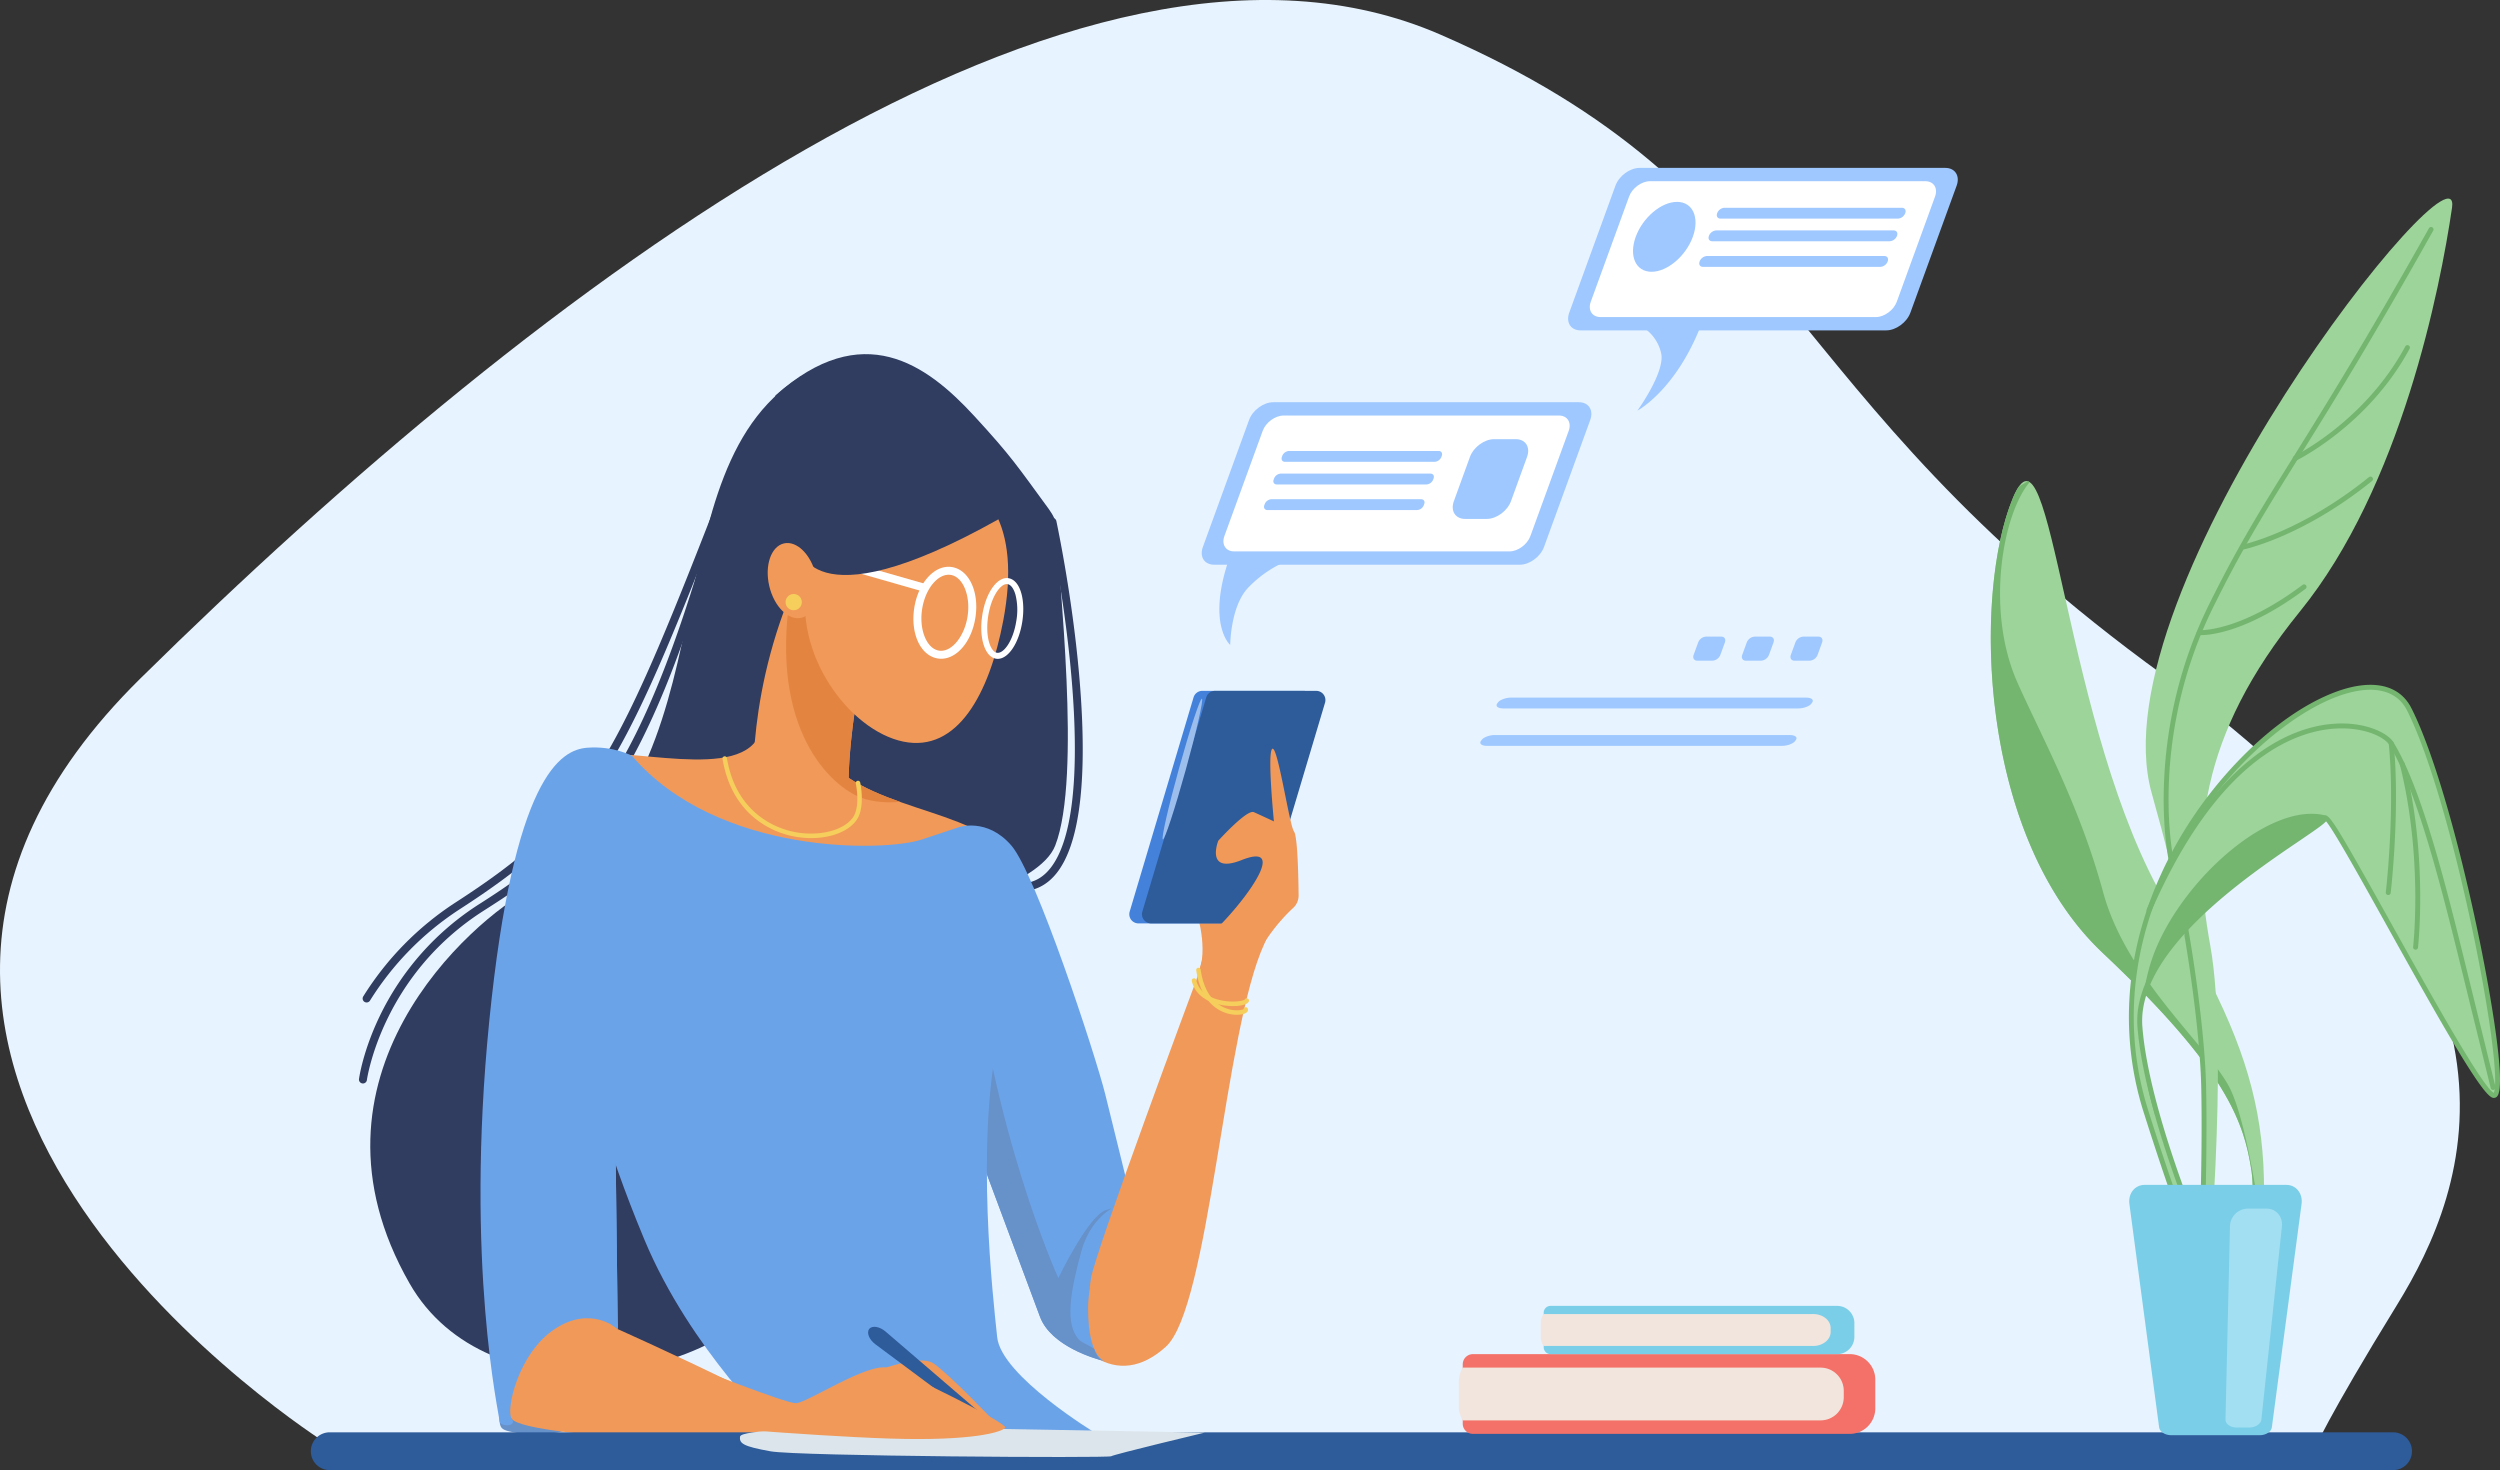 <svg xmlns="http://www.w3.org/2000/svg" width="1634.297" height="961.051" viewBox="0 0 1634.297 961.051">
  <rect x="0" y="0" width="1634.297" height="961.051" fill="#333333" stroke="none"/>
  <g id="Group_1" data-name="Group 1" transform="translate(-143.398 -60.344)">
    <g id="g394" transform="translate(-2098 1284.66)">
      <path id="path396" d="M2454.844-280.719S2070.595-522.08,2333.208-780.826c262.589-258.746,614.046-523.278,849.624-420.944,235.553,102.346,214.371,231.718,473.1,419.011,258.753,187.307,198.9,335.986,152.552,411.294s-54.061,94.613-54.061,94.613l-1299.579-3.867" fill="#e7f3fe"/>
    </g>
    <g id="g398" transform="translate(-2098 1284.66)">
      <path id="path400" d="M2748.361-965.828c56.895-50.68,98.683-20.453,129.8,13.333,24.8,26.935,28.275,32.908,48.754,60.8,3.039,4.146,5.373,8.747,5.481,13.881.579,30.853,16.354,161.266-1.176,206.266-20.46,52.453-272.66,76.467-272.66,76.467l89.8-370.746" fill="#303c60"/>
    </g>
    <g id="g402" transform="translate(-2098 1284.66)">
      <path id="path404" d="M2909.858-641.68a2.582,2.582,0,0,1-2.575-2.467,2.583,2.583,0,0,1,2.467-2.734c7.473-.374,13.568-3.733,18.61-10.279,28.279-36.641,12.389-158.947-1.469-225.454a2.589,2.589,0,0,1,2.013-3.067,2.576,2.576,0,0,1,3.066,2.013c3.029,14.52,13.15,66.067,16.307,119.76,3.247,55.16-2.086,92.133-15.8,109.92-5.949,7.707-13.513,11.854-22.474,12.307h-.145" fill="#303c60"/>
    </g>
    <g id="g406" transform="translate(-2098 1284.66)">
      <path id="path408" d="M2769.67-980.941C2660.333-920.475,2727.011-716,2588.31-643.089c-38.417,20.2-156.478,122.693-79.127,257.826,50.607,88.4,201.809,69.345,251.606-8.894,49.78-78.227,8.88-586.783,8.88-586.783" fill="#303c60"/>
    </g>
    <g id="g410" transform="translate(-2098 1284.66)">
      <path id="path412" d="M2478.674-516.024l-.35-.028a2.579,2.579,0,0,1-2.234-2.919c.1-.72,2.467-17.92,13.387-40.747a178.731,178.731,0,0,1,65.436-73.706c64.168-40.84,106.764-79.333,157.145-269.052a2.574,2.574,0,0,1,3.168-1.841,2.6,2.6,0,0,1,1.85,3.173c-24.34,91.681-48.48,153.654-75.938,195.041-25.524,38.439-51.765,56.906-83.424,77.052-66.669,42.427-76.372,110.093-76.472,110.773a2.6,2.6,0,0,1-2.567,2.254" fill="#303c60"/>
    </g>
    <g id="g414" transform="translate(-2098 1284.66)">
      <path id="path416" d="M2481.062-568.984a2.5,2.5,0,0,1-1.387-.4,2.576,2.576,0,0,1-.8-3.573,198.15,198.15,0,0,1,60.022-61.2c90.117-58.279,105.039-91.786,179.465-283.705a2.6,2.6,0,0,1,3.359-1.48,2.611,2.611,0,0,1,1.5,3.36c-37.229,95.945-59.471,152.173-83.784,192.026-26.135,42.8-55.628,66.933-97.72,94.159a192.877,192.877,0,0,0-58.468,59.613,2.569,2.569,0,0,1-2.189,1.2" fill="#303c60"/>
    </g>
    <g id="g418" transform="translate(-2098 1284.66)">
      <path id="path420" d="M2765.91-853.329c-37.656,78.2-31.862,149.159-31.862,149.159s4.342,27.506,21.726,33.306c17.367,5.786,41.981-11.586,40.545-34.759-1.453-23.173,5.795-79.641,14.478-99.92s-44.887-47.786-44.887-47.786" fill="#f09959"/>
    </g>
    <g id="g422" transform="translate(-2098 1284.66)">
      <path id="path424" d="M2566.991-309.986c2.361,21.333-2.959,19.559,15.992,23.106,18.984,3.561,52.763-9.479,52.763-9.479l-37.935-70.535-30.82,56.908" fill="#6791c9"/>
    </g>
    <g id="g426" transform="translate(-2098 1284.66)">
      <path id="path428" d="M2738.6-746.175c-10.664,34.681-90.68,8-118.677,16s-52.018,125.36-56.013,230.708c-4.012,105.345,1.32,189.36,12,202.692,10.664,13.334,186.708,18.667,202.7,13.334s-133.37-72-133.37-72-9.327-122.692,2.675-185.374c12-62.666,120.031-145.346,120.031-145.346L2738.6-746.175" fill="#f09959"/>
    </g>
    <g id="g430" transform="translate(-2098 1284.66)">
      <path id="path432" d="M2775.956-735.507c27.99,42.68,101.333,37.346,126.676,72.013,25.324,34.667,78.676,225.373,78.676,225.373l56.019-193.373s45.409-7.627,30.657,24.013c-26.232,56.253-36.01,237.773-64.454,263.561-31.641,28.666-63.13,5.333-80.908-44.868-17.172-48.56-59.99-153.359-90.667-193.359s-64-104.013-64-104.013l8-49.346" fill="#f09959"/>
    </g>
    <g id="g434" transform="translate(-2098 1284.66)">
      <path id="path436" d="M2654.588-730.173c56,65.347,165.362,62.681,189.359,54.68l24.015-8s18.656-6.667,34.66,12,54.688,136.026,61.346,162.693c6.676,26.665,17.339,70.679,17.339,70.679s-28.606,34.333-28.606,69.014c0,34.665,12.145,34.96,12.145,34.96s-35.557-7.96-43.549-29.294c-8.011-21.347-80.019-214.707-80.019-214.707l-198.687,4,2.67,218.707s-17.339-16.015-41.336,0c-24.015,16-32.026,53.332-28.021,58.666s-7.993,5.333-7.993,1.333-22.68-101.346-6.676-261.373,46.677-177.36,64.016-178.694,29.338,5.333,29.338,5.333" fill="#6ba3e9"/>
    </g>
    <g id="g438" transform="translate(-2098 1284.66)">
      <path id="path440" d="M2956.692-336.9a2.039,2.039,0,0,0,.6.132s-.218-.04-.6-.132" fill="#6791c9"/>
    </g>
    <g id="g442" transform="translate(-2098 1284.66)">
      <path id="path444" d="M2964.4-433.28c-11.557,3.56-31.129,44.453-31.129,44.453s-44.439-96.907-57.785-231.146l-15.866,91.066c21.909,58.813,56.288,151.093,61.674,165.467,7.321,19.506,36.843,27.653,40.878,28.56-1.114-.374-3.542-1.853-5.569-7.721-1.169-1.053-7.851-4.174-9.092-5.318-10.681-9.788-6.226-32.894.876-58.681,7.12-25.787,27.569-30.227,16.012-26.68" fill="#6791c9"/>
    </g>
    <g id="g446" transform="translate(-2098 1284.66)">
      <path id="path448" d="M2652.134-574.33,2630.087-675.1c-24,33.786-26.652,149.372-16.873,228.492,8.005,64.893,20.013,81.733,28.246,88.506a23.261,23.261,0,0,1,3.775,2.667l-2.668-218.707,9.567-.186" fill="#6ba3e9"/>
    </g>
    <g id="g450" transform="translate(-2098 1284.66)">
      <path id="path452" d="M2588.312-675.983c40.9,110.24,20.449,132.465,74.266,261.865,30.066,72.266,88,126.68,88,126.68s46.686,12,105.348,8c58.68-4,101.646-8.027,101.646-8.027s-61.619-37.307-64.287-62.641-14.244-125.838.853-196.973c11.813-55.532-36.852-111.078-36.852-111.078l-81.36-4-187.616-13.826" fill="#6ba3e9"/>
    </g>
    <g id="g454" transform="translate(-2098 1284.66)">
      <path id="path456" d="M2859.315-332.279c-3.012,0-9.125-.721-19.4-2.308-51.563-8-106.685-68.452-130.679-107.573-24.011-39.119-47.318-59.16-48.9-64.906-1.92-6.946-.616-9.573,3.541-9.573,11.222,0,43.231,19.253,88.03,23.8,17.828,1.813,36.255,2.267,52.6,2.267,8.35,0,16.155-.12,23.06-.241s12.913-.24,17.634-.24c13.212,0,16.665.92,2.73,5.32-33.788,10.667-126.257-5.333-109.363,28.452,19.872,39.76,43.354,78.24,77.354,101.362,17.811,12.106,55.563,23.64,43.39,23.64" fill="#6ba3e9"/>
    </g>
    <g id="g458" transform="translate(-2098 1284.66)">
      <path id="path460" d="M2796.164-715.773c.555-26.613,7.048-72.04,14.652-89.773,6.215-14.52-19.53-32.76-34.615-41.946l-12.76-.547c-1.944,4.241-3.784,8.466-5.486,12.64-13.471,88.507,26.873,125.081,46.108,132.44,8.315,3.173,17.62,3.534,25.589,2.814-11.892-4.227-23.471-9.027-33.487-15.627" fill="#e38540"/>
    </g>
    <g id="g462" transform="translate(-2098 1284.66)">
      <path id="path464" d="M2771.753-676.427a60.266,60.266,0,0,1-14.191-1.719c-11.143-2.707-37.666-13.013-43.848-50.054a1.472,1.472,0,0,1,1.206-1.693,1.458,1.458,0,0,1,1.688,1.2c5.907,35.306,31.086,45.106,41.644,47.693,16.413,4,33.808.293,40.49-8.613,5.374-7.147,2.153-22.36,2.118-22.52a1.471,1.471,0,0,1,1.12-1.748,1.482,1.482,0,0,1,1.757,1.121c.138.68,3.531,16.694-2.635,24.905-5.459,7.294-16.723,11.427-29.347,11.427" fill="#f5ce5c"/>
    </g>
    <g id="g466" transform="translate(-2098 1284.66)">
      <path id="path468" d="M2897.234-818.543c-9.049,47.773-29.932,86.306-65.307,79.04-35.34-7.266-72.518-57.72-62.719-105.334,9.763-47.625,46.37-80.346,81.728-73.078,35.34,7.266,58.346,35.732,46.3,99.372" fill="#f09959"/>
    </g>
    <g id="g470" transform="translate(-2098 1284.66)">
      <path id="path472" d="M3023.077-582.64s-65.339,175.587-68.455,193.813,3.116,29.788,4.878,29.788c1.8,0,57.346-95.119,57.346-95.119l6.231-128.481" fill="#f09959"/>
    </g>
    <g id="g474" transform="translate(-2098 1284.66)">
      <path id="path476" d="M3025.738-590.345c5.327-17.772-2.953-40.307-2.953-40.307l23.7,2.974-20.746,37.333" fill="#f09959"/>
    </g>
    <g id="g478" transform="translate(-2098 1284.66)">
      <path id="path480" d="M3051.792-620.666h-66.155a6.007,6.007,0,0,1-5.744-7.721l41.751-140.026a6.01,6.01,0,0,1,5.744-4.28h66.175a6,6,0,0,1,5.745,7.721l-41.771,140.013a5.989,5.989,0,0,1-5.744,4.293" fill="#4381db"/>
    </g>
    <g id="g482" transform="translate(-2098 1284.66)">
      <path id="path484" d="M3060.078-620.665h-66.142a6.019,6.019,0,0,1-5.76-7.72l41.768-140.025a6.006,6.006,0,0,1,5.76-4.28h66.142a6.013,6.013,0,0,1,5.76,7.718l-41.768,140.014a6.022,6.022,0,0,1-5.76,4.293" fill="#2e5b9a"/>
    </g>
    <g id="g486" transform="translate(-2098 1284.66)">
      <path id="path488" d="M3012.189-722.155c-7.06,25.412-11.816,46.279-10.608,46.612s7.877-20,14.937-45.414c7.042-25.412,11.8-46.279,10.59-46.612-1.17-.334-7.877,20-14.918,45.414" fill="#9cbeed"/>
    </g>
    <g id="g490" transform="translate(-2098 1284.66)">
      <path id="path492" d="M3057.163-579.079c1.953-23.094,21.955-44.734,29.558-51.641a10.992,10.992,0,0,0,3.6-8.2c-.114-11.506-.625-38.679-3.015-41.852-3.014-4.04-10.6-56.066-14.143-54.053-3.526,2.025,1.023,47.479,1.023,47.479s-8.588-4.04-13.138-6.054-23.244,18.681-23.244,18.681-8.759,22.146,15.205,12.667c28.458-11.267,7.11,20.146-11.849,40.292-15.642,16.614-2.332,20.281-2.332,20.281l12.627-.506,5.707,22.906" fill="#f09959"/>
    </g>
    <g id="g494" transform="translate(-2098 1284.66)">
      <path id="path496" d="M3050.007-560.919a23.35,23.35,0,0,1-6.865-1.067c-6.152-1.908-16.9-8.107-19.732-28a1.46,1.46,0,0,1,1.238-1.667,1.478,1.478,0,0,1,1.669,1.255c2.438,17.013,10.692,23.212,17.182,25.427,5.308,1.812,9.7.972,10.8.358a1.413,1.413,0,0,1,.919-1.159,1.433,1.433,0,0,1,1.895.814,2.058,2.058,0,0,1-.469,2.213c-1.013,1.12-3.526,1.827-6.64,1.827" fill="#f5ce5c"/>
    </g>
    <g id="g498" transform="translate(-2098 1284.66)">
      <path id="path500" d="M3047.508-566.623a41.175,41.175,0,0,1-5.985-.441c-11.426-1.653-19.08-7.454-21.013-15.906a1.482,1.482,0,0,1,1.107-1.775,1.47,1.47,0,0,1,1.764,1.12c1.838,8.067,9.174,11.493,15.009,12.947,8.161,2.039,15.853.786,16.753-.28a1.459,1.459,0,0,1,2.008-.533,1.509,1.509,0,0,1,.544,2.026c-1.107,1.946-5.385,2.841-10.187,2.841" fill="#f5ce5c"/>
    </g>
    <g id="g502" transform="translate(-2098 1284.66)">
      <path id="path504" d="M2861.5-848.586c-3.323,0-6.789,1.867-9.847,5.36-3.766,4.28-6.417,10.4-7.46,17.212-2.051,13.415,3.023,25.788,11.084,27.027,8.044,1.239,16.6-9.067,18.651-22.48s-3.005-25.786-11.085-27.025a8.857,8.857,0,0,0-1.344-.094Zm-4.844,54.907a15.216,15.216,0,0,1-2.175-.173c-11.226-1.72-18-16.187-15.433-32.946,1.2-7.788,4.278-14.841,8.68-19.855,4.7-5.346,10.342-7.826,15.911-6.972,11.226,1.72,18,16.187,15.416,32.946-2.386,15.681-11.986,27-22.4,27" fill="#fff"/>
    </g>
    <g id="g506" transform="translate(-2098 1284.66)">
      <path id="path508" d="M2899.56-842.491c-4.339,0-10.214,8.334-12.179,21.066-2.018,13.227,1.429,23.173,5.786,23.841,4.393.652,10.625-7.8,12.643-21.027a41.008,41.008,0,0,0-.572-16.895c-1.161-4.093-3.053-6.625-5.2-6.945A2.751,2.751,0,0,0,2899.56-842.491Zm-5.911,48.879a7.057,7.057,0,0,1-1.071-.079c-7.339-1.134-11.339-13.573-9.071-28.334,2.25-14.759,9.8-25.466,17.125-24.32,3.786.587,6.768,4.054,8.393,9.761,1.482,5.186,1.714,11.786.679,18.573-2.143,14.039-9.072,24.4-16.054,24.4" fill="#fff"/>
    </g>
    <g id="g510" transform="translate(-2098 1284.66)">
      <path id="path512" d="M2844.356-837.863a2.655,2.655,0,0,1-.7-.107l-87.129-24.893a2.61,2.61,0,0,1-1.8-3.214,2.622,2.622,0,0,1,3.214-1.785l87.147,24.906a2.6,2.6,0,0,1,1.782,3.2,2.624,2.624,0,0,1-2.515,1.893" fill="#fff"/>
    </g>
    <g id="g514" transform="translate(-2098 1284.66)">
      <path id="path516" d="M2906.609-892.038c-134.845,79.425-142.245,26.079-142.245,26.079l7.989-75.866,80.012,4.453,54.245,45.334" fill="#303c60"/>
    </g>
    <g id="g518" transform="translate(-2098 1284.66)">
      <path id="path520" d="M2774.79-848.331c3.136,13.426-1.142,25.906-9.578,27.88-8.419,1.96-17.775-7.32-20.928-20.748-3.136-13.426,1.142-25.906,9.578-27.88,8.419-1.96,17.792,7.333,20.928,20.747" fill="#f09959"/>
    </g>
    <g id="g522" transform="translate(-2098 1284.66)">
      <path id="path524" d="M2765.56-830.693a5.319,5.319,0,0,1-5.327,5.305,5.3,5.3,0,0,1-5.294-5.305,5.3,5.3,0,0,1,5.294-5.307,5.32,5.32,0,0,1,5.327,5.307" fill="#f5ce5c"/>
    </g>
    <g id="g526" transform="translate(-2098 1284.66)">
      <path id="path528" d="M3805.778-263.265H2456.942a12.354,12.354,0,0,1-12.344-12.361,12.354,12.354,0,0,1,12.344-12.361H3805.778a12.359,12.359,0,0,1,12.368,12.361,12.359,12.359,0,0,1-12.368,12.361" fill="#2e5b9a"/>
    </g>
    <g id="g530" transform="translate(-2098 1284.66)">
      <path id="path532" d="M2776.691-290.374s-50.842.654-51.492,5.147,1.933,6.439,19.958,9.667c18.007,3.213,220.745,4.506,222.677,3.213,1.951-1.28,61.156-15.453,61.156-15.453l-142.232-2.574H2776.691" fill="#dbe5eb"/>
    </g>
    <g id="g534" transform="translate(-2098 1284.66)">
      <path id="path536" d="M2804.365-324.213s36.455-16,47.122-8.894,41.5,39.721,41.5,39.721l-88.617-30.827" fill="#f09959"/>
    </g>
    <g id="g538" transform="translate(-2098 1284.66)">
      <path id="path540" d="M2890.971-290.493c-.692.868-1.739,1.226-2.306.8l-75.009-55.84c-4.045-3.014-5.961-7.614-4.01-10.04,1.934-2.427,6.848-1.561,10.662,1.719l70.929,60.933c.55.481.426,1.561-.266,2.427" fill="#2e5b9a"/>
    </g>
    <g id="g542" transform="translate(-2098 1284.66)">
      <path id="path544" d="M2694.107-331.025s60.463,24,67.563,24c7.135,0,46.833-26.667,60.16-23.121,13.345,3.561,78.542,36.454,76.762,39.121-1.762,2.665-20.445,8.893-75.57,7.119s-144.912-9.787-144.912-9.787l16-37.333" fill="#f09959"/>
    </g>
    <g id="g546" transform="translate(-2098 1284.66)">
      <path id="path548" d="M3450.671-286.959H3204.258a6.664,6.664,0,0,1-6.637-6.628v-38.878a6.663,6.663,0,0,1,6.637-6.628h246.413a16.681,16.681,0,0,1,16.635,16.628V-303.6a16.692,16.692,0,0,1-16.635,16.641" fill="#f37168"/>
    </g>
    <g id="g550" transform="translate(-2098 1284.66)">
      <path id="path552" d="M3431.6-330.279H3197.631a18.033,18.033,0,0,0-2.6,9.281v15.933a18.031,18.031,0,0,0,2.6,9.279H3431.6a15.156,15.156,0,0,0,15.1-15.106v-4.28a15.158,15.158,0,0,0-15.1-15.106" fill="#f2e5de"/>
    </g>
    <g id="g554" transform="translate(-2098 1284.66)">
      <path id="path556" d="M3442.406-339.092H3255.02a4.489,4.489,0,0,1-4.471-4.481V-366.16a4.487,4.487,0,0,1,4.471-4.479h187.386a11.272,11.272,0,0,1,11.23,11.238v9.069a11.273,11.273,0,0,1-11.23,11.24" fill="#7bcee8"/>
    </g>
    <g id="g558" transform="translate(-2098 1284.66)">
      <path id="path560" d="M3426.749-365.293H3250.582a9.239,9.239,0,0,0-1.961,5.615v9.627a9.239,9.239,0,0,0,1.961,5.613h176.167c6.264,0,11.369-4.107,11.369-9.133v-2.586c0-5.029-5.1-9.135-11.369-9.135" fill="#f2e5de"/>
    </g>
    <g id="g562" transform="translate(-2098 1284.66)">
      <path id="path564" d="M3474.466-1008.346H3274.616c-6.375,0-9.682-5.213-7.37-11.586l30.214-83.041c2.334-6.374,9.423-11.586,15.8-11.586h199.849c6.376,0,9.7,5.213,7.392,11.586l-30.236,83.041c-2.312,6.373-9.423,11.586-15.8,11.586" fill="#9ec8ff"/>
    </g>
    <g id="g566" transform="translate(-2098 1284.66)">
      <path id="path568" d="M3467.68-1017.037H3287.719c-5.532,0-8.416-4.52-6.393-10.041l25.032-68.745c2-5.521,8.158-10.041,13.667-10.041h179.984c5.51,0,8.394,4.52,6.371,10.041l-25.011,68.745c-2,5.521-8.158,10.041-13.689,10.041" fill="#fff"/>
    </g>
    <g id="g570" transform="translate(-2098 1284.66)">
      <path id="path572" d="M3353.923-1013.171c-16.564,43.759-42.1,57.28-42.1,57.28s18.148-25.107,15.535-37.333a26.986,26.986,0,0,0-12.346-17.387l38.91-2.56" fill="#9ec8ff"/>
    </g>
    <g id="g574" transform="translate(-2098 1284.66)">
      <path id="path576" d="M3482.149-1081.4H3366.116c-1.9,0-2.889-1.56-2.183-3.466l.043-.16a5.5,5.5,0,0,1,4.728-3.466h116.011c1.9,0,2.888,1.56,2.2,3.466l-.064.16a5.465,5.465,0,0,1-4.707,3.466" fill="#9ec8ff"/>
    </g>
    <g id="g578" transform="translate(-2098 1284.66)">
      <path id="path580" d="M3476.746-1066.6h-116c-1.923,0-2.906-1.56-2.2-3.467l.043-.16a5.522,5.522,0,0,1,4.721-3.452h116.024c1.9,0,2.884,1.559,2.2,3.452l-.064.16a5.486,5.486,0,0,1-4.721,3.467" fill="#9ec8ff"/>
    </g>
    <g id="g582" transform="translate(-2098 1284.66)">
      <path id="path584" d="M3470.67-1049.866H3354.657c-1.919,0-2.9-1.559-2.2-3.465l.043-.16a5.539,5.539,0,0,1,4.713-3.455H3473.25c1.9,0,2.879,1.561,2.176,3.455l-.043.16a5.5,5.5,0,0,1-4.713,3.465" fill="#9ec8ff"/>
    </g>
    <g id="g586" transform="translate(-2098 1284.66)">
      <path id="path588" d="M3348.032-1069.492c-4.607,12.615-16.66,22.841-26.986,22.841-10.3,0-14.932-10.227-10.346-22.841,4.607-12.625,16.681-22.853,26.986-22.853s14.932,10.229,10.346,22.853" fill="#9ec8ff"/>
    </g>
    <g id="g590" transform="translate(-2098 1284.66)">
      <path id="path592" d="M3360.857-792.412h-9.882c-2.108,0-3.184-1.693-2.419-3.787l2.977-8.16a5.948,5.948,0,0,1,5.148-3.785h9.923c2.088,0,3.163,1.693,2.4,3.785l-2.977,8.16a5.975,5.975,0,0,1-5.168,3.787" fill="#9ec8ff"/>
    </g>
    <g id="g594" transform="translate(-2098 1284.66)">
      <path id="path596" d="M3392.651-792.413h-9.912c-2.087,0-3.172-1.692-2.421-3.786l2.984-8.159a5.992,5.992,0,0,1,5.154-3.788h9.912c2.087,0,3.172,1.695,2.421,3.788l-2.984,8.159a5.965,5.965,0,0,1-5.154,3.786" fill="#9ec8ff"/>
    </g>
    <g id="g598" transform="translate(-2098 1284.66)">
      <path id="path600" d="M3424.405-792.409h-9.9c-2.086,0-3.16-1.693-2.4-3.787l2.97-8.16a5.987,5.987,0,0,1,5.16-3.787h9.9c2.106,0,3.18,1.7,2.4,3.787l-2.949,8.16a5.988,5.988,0,0,1-5.181,3.787" fill="#9ec8ff"/>
    </g>
    <g id="g602" transform="translate(-2098 1284.66)">
      <path id="path604" d="M3234.948-855.158H3035.09c-6.365,0-9.688-5.215-7.352-11.588l30.214-83.039c2.316-6.373,9.427-11.586,15.792-11.586H3273.6c6.365,0,9.689,5.213,7.372,11.586l-30.235,83.039c-2.3,6.373-9.427,11.588-15.792,11.588" fill="#9ec8ff"/>
    </g>
    <g id="g606" transform="translate(-2098 1284.66)">
      <path id="path608" d="M3228.17-863.851H3048.181c-5.515,0-8.383-4.518-6.377-10.039l25.028-68.747c2.005-5.519,8.162-10.039,13.7-10.039H3260.5c5.515,0,8.383,4.52,6.377,10.039l-25.028,68.747c-2.005,5.521-8.162,10.039-13.677,10.039" fill="#fff"/>
    </g>
    <g id="g610" transform="translate(-2098 1284.66)">
      <path id="path612" d="M3045.213-860c-15.3,43.774.4,57.292.4,57.292s.113-25.106,11.648-37.333a75.557,75.557,0,0,1,25-17.372L3045.213-860" fill="#9ec8ff"/>
    </g>
    <g id="g614" transform="translate(-2098 1284.66)">
      <path id="path616" d="M3179.32-922.421h-97.9c-1.758,0-2.657-1.44-2.032-3.187l.254-.707A5.084,5.084,0,0,1,3084-929.5h97.9c1.739,0,2.657,1.44,2.012,3.187l-.254.707a5.058,5.058,0,0,1-4.337,3.187" fill="#9ec8ff"/>
    </g>
    <g id="g618" transform="translate(-2098 1284.66)">
      <path id="path620" d="M3173.941-907.627h-97.892c-1.755,0-2.672-1.428-2.029-3.187l.254-.706a5.052,5.052,0,0,1,4.349-3.187h97.892c1.756,0,2.672,1.439,2.029,3.187l-.254.706a5.055,5.055,0,0,1-4.349,3.187" fill="#9ec8ff"/>
    </g>
    <g id="g622" transform="translate(-2098 1284.66)">
      <path id="path624" d="M3167.844-890.89h-97.918c-1.732,0-2.647-1.427-2.025-3.187l.273-.707a5.068,5.068,0,0,1,4.341-3.187h97.9c1.752,0,2.667,1.441,2.025,3.187l-.253.707a5.046,5.046,0,0,1-4.341,3.187" fill="#9ec8ff"/>
    </g>
    <g id="g626" transform="translate(-2098 1284.66)">
      <path id="path628" d="M3416.992-761.2H3224.1c-3.448,0-5.236-1.428-3.995-3.188l.525-.707c1.24-1.747,5.109-3.187,8.558-3.187h192.9c3.448,0,5.236,1.44,3.974,3.188l-.5.707c-1.241,1.76-5.109,3.188-8.558,3.188" fill="#9ec8ff"/>
    </g>
    <g id="g630" transform="translate(-2098 1284.66)">
      <path id="path632" d="M3406.376-736.73H3213.469c-3.438,0-5.24-1.44-3.983-3.186l.5-.706c1.258-1.761,5.115-3.186,8.573-3.186h192.865c3.459,0,5.261,1.425,4,3.186l-.5.706c-1.258,1.746-5.115,3.186-8.552,3.186" fill="#9ec8ff"/>
    </g>
    <g id="g634" transform="translate(-2098 1284.66)">
      <path id="path636" d="M3213.336-885.093h-14.161c-6.365,0-9.687-5.213-7.359-11.586l10.522-28.961c2.327-6.373,9.448-11.586,15.812-11.586h14.162c6.384,0,9.686,5.213,7.359,11.586l-10.522,28.961c-2.327,6.373-9.447,11.586-15.812,11.586" fill="#9ec8ff"/>
    </g>
    <g id="g638" transform="translate(-2098 1284.66)">
      <path id="path640" d="M3707.342-325.347c25.7-141.04,20.063-191.493-48.781-306.627-68.867-115.133-75.44-329.387-101.365-266.546-25.971,62.839-22.467,220.652,58.858,297.225,81.349,76.587,92.3,110.88,97.128,142.041s-11.634,126.974-11.634,126.974l5.794,6.932" fill="#9cd499"/>
    </g>
    <g id="g642" transform="translate(-2098 1284.66)">
      <path id="path644" d="M3720.21-416.238c.023-.548.068-1.082.114-1.614-1.506-11.574-9.677-71.095-20.975-94.574-12.553-26.067-67.6-71.439-83.034-128.4-15.452-56.974-39.942-101.12-56.01-137.107-21.2-47.506-9.609-110.667,7.92-131.172a3.963,3.963,0,0,0-1.278-.6l-5.82,3.519a41.042,41.042,0,0,0-3.948,7.667c-25.951,62.839-22.459,220.652,58.863,297.227,81.345,76.586,92.3,110.879,97.139,142.039,1.3,8.413,1.05,21.532,0,36.2l7.03,6.815" fill="#74b570"/>
    </g>
    <g id="g646" transform="translate(-2098 1284.66)">
      <path id="path648" d="M3672.194-350.226c19.118-165.761,12.761-223.134-24.223-355.746s204.013-434.787,196.357-382.507-33.156,182.331-99.443,263.932c-66.311,81.6-71.415,147.907-58.654,218.041,12.738,70.118-2.552,233.333-2.552,233.333l-7.657,29.32-3.828-6.374" fill="#9cd499"/>
    </g>
    <g id="g650" transform="translate(-2098 1284.66)">
      <path id="path652" d="M3680.98-419.105h-.047a1.615,1.615,0,0,1-1.552-1.667c.023-.508,1.928-51.6.988-93.548-.964-41.986-12.344-113.918-19.257-138.625-6.3-22.506-14.225-97.972,24.241-175.894,19.162-38.814,34.445-63.358,55.629-97.319,20.9-33.573,46.954-75.347,88.264-148.947a1.571,1.571,0,0,1,2.163-.614,1.577,1.577,0,0,1,.611,2.175c-41.334,73.666-67.385,115.479-88.335,149.078-21.114,33.881-36.373,58.373-55.465,97.041-38.042,77.026-30.236,151.439-24.029,173.611,6.959,24.866,18.41,97.213,19.351,139.427.963,42.04-.941,93.228-.964,93.747a1.586,1.586,0,0,1-1.6,1.533" fill="#74b570"/>
    </g>
    <g id="g654" transform="translate(-2098 1284.66)">
      <path id="path656" d="M3678.573-290.679c11.465-110.934,13.4-56.227-34.275-206.946C3589.763-670.132,3784.4-823.28,3816.269-760.8c31.891,62.479,68.86,258.84,54.844,252.467C3857.074-514.706,3764-697.04,3761.448-689.386s-126.23,71.4-121.13,136.428,52.271,168.3,52.271,168.3l-1.263,95.255-12.752-1.28" fill="#9cd499"/>
    </g>
    <g id="g658" transform="translate(-2098 1284.66)">
      <path id="path660" d="M3680.313-295.013l9.427.947,1.238-90.254c-2.952-6.506-47.349-105.773-52.253-168.519-4.023-51.172,69.107-100.771,104.245-124.612,8.355-5.666,16.235-11.012,16.949-12.493a1.908,1.908,0,0,1,1.619-1.266c3.095-.293,9.189,9.775,43.731,71.814,24.805,44.519,58.68,105.373,66.322,109.517.572-.945,2.309-6.173-1.071-33.106-2.428-19.466-6.9-45.078-12.569-72.119-13.545-64.4-29.661-118.585-43.112-144.959-7.4-14.519-25.115-17.333-48.563-7.72-63.561,26.053-160.949,141.638-120.456,269.679,12.784,40.415,21.83,65.346,28.424,83.56,14.854,41.053,14.854,41.053,9.427,88.892-.976,8.734-2.095,18.573-3.356,30.64Zm11,4.321-.167-.014-12.736-1.281a1.62,1.62,0,0,1-1.095-.571,1.514,1.514,0,0,1-.333-1.174c1.309-12.826,2.547-23.613,3.523-32.28,5.333-47.106,5.333-47.106-9.284-87.452-6.618-18.228-15.64-43.2-28.448-83.667a206.386,206.386,0,0,1-7.356-93.253c4.142-27.852,13.712-55.319,28.424-81.627,25.257-45.119,64.989-83.879,101.221-98.731,25.186-10.32,44.374-6.961,52.634,9.225C3831.216-735,3847.4-680.7,3860.949-616.264c7.856,37.187,19.354,101.945,12.807,108.772a2.812,2.812,0,0,1-3.333.614c-7.665-3.48-32.994-48.187-67.941-110.96-17.521-31.48-35.613-63.961-40.493-69.56-1.976,2.185-6.927,5.613-17.212,12.6-34.661,23.494-106.744,72.385-102.864,121.718,5,63.987,51.658,166.734,52.134,167.76a1.718,1.718,0,0,1,.143.7l-1.285,92.344a1.556,1.556,0,0,1-.524,1.174,1.606,1.606,0,0,1-1.071.414" fill="#74b570"/>
    </g>
    <g id="g662" transform="translate(-2098 1284.66)">
      <path id="path664" d="M3718.655-286.08h-57.881c-3.977,0-7.54-2.267-7.908-5.078l-19.447-146.161c-.9-6.747,3.563-12.427,9.953-12.427h92.684c6.367,0,10.827,5.68,9.931,12.427L3726.54-291.158c-.368,2.811-3.931,5.078-7.885,5.078" fill="#7bcee8"/>
    </g>
    <g id="g666" transform="translate(-2098 1284.66)">
      <path id="path668" d="M3711.786-291.12h-8.27c-4.055,0-7.33-2.348-7.262-5.266l2.932-126.255a11.775,11.775,0,0,1,11.43-11.572h12.576c6.139,0,10.606,5.28,9.941,11.572l-13.423,126.255c-.321,2.918-3.871,5.266-7.926,5.266" fill="#a2dff2"/>
    </g>
    <g id="g670" transform="translate(-2098 1284.66)">
      <path id="path672" d="M3650.1-495.693l1.03-1.772a366.036,366.036,0,0,1-8.87-39.614,202,202,0,0,0,7.84,41.385" fill="#74b570"/>
    </g>
    <g id="g674" transform="translate(-2098 1284.66)">
      <path id="path676" d="M3650.1-602.53a118.491,118.491,0,0,0-7.317,28.865c17.08-56.067,112.2-106.679,118.361-115.226l1.108-2.147c-35.73-9.973-92.856,40.226-112.152,88.508" fill="#74b570"/>
    </g>
    <g id="g678" transform="translate(-2098 1284.66)">
      <path id="path680" d="M3871.2-511.786a1.638,1.638,0,0,1-1.568-1.226l-17.274-70.307c-13.5-55.093-30.294-123.666-49.136-154.186-3.113-5.028-16.68-11.84-35.926-10.481-25.97,1.841-76.082,19.8-119.587,119.373a1.619,1.619,0,0,1-2.115.841,1.66,1.66,0,0,1-.832-2.119c44.195-101.12,95.612-119.387,122.319-121.281,20.767-1.466,35.237,6.121,38.872,11.987,19.1,30.96,35.261,96.907,49.517,155.106l17.274,70.307a1.6,1.6,0,0,1-1.165,1.934,1.308,1.308,0,0,1-.38.052" fill="#74b570"/>
    </g>
    <g id="g682" transform="translate(-2098 1284.66)">
      <path id="path684" d="M3820.487-603.505l-.188-.014a1.58,1.58,0,0,1-1.386-1.771c.07-.573,6.53-58.375-8.667-119.148a1.615,1.615,0,0,1,1.174-1.947,1.626,1.626,0,0,1,1.95,1.174c15.338,61.36,8.785,119.707,8.714,120.294a1.593,1.593,0,0,1-1.6,1.412" fill="#74b570"/>
    </g>
    <g id="g686" transform="translate(-2098 1284.66)">
      <path id="path688" d="M3802.643-639.225l-.187-.014a1.623,1.623,0,0,1-1.4-1.774c.07-.533,6.218-53.452,1.917-97.172a1.612,1.612,0,0,1,1.449-1.749,1.6,1.6,0,0,1,1.753,1.428c4.3,44.08-1.87,97.333-1.94,97.866a1.606,1.606,0,0,1-1.589,1.414" fill="#74b570"/>
    </g>
    <g id="g690" transform="translate(-2098 1284.66)">
      <path id="path692" d="M3741.823-923.079a1.6,1.6,0,0,1-1.452-.906,1.606,1.606,0,0,1,.749-2.133c.445-.227,46.2-22.6,72.664-71.732a1.582,1.582,0,0,1,2.154-.642,1.6,1.6,0,0,1,.656,2.161c-26.953,50.08-73.624,72.865-74.092,73.092a1.567,1.567,0,0,1-.679.159" fill="#74b570"/>
    </g>
    <g id="g694" transform="translate(-2098 1284.66)">
      <path id="path696" d="M3708.01-865.142a1.6,1.6,0,0,1-1.559-1.28,1.6,1.6,0,0,1,1.233-1.894c.372-.079,37.858-8.107,82.349-44.081a1.608,1.608,0,0,1,2.257.228,1.61,1.61,0,0,1-.232,2.252c-45.165,36.507-83.35,44.653-83.722,44.732l-.325.042" fill="#74b570"/>
    </g>
    <g id="g698" transform="translate(-2098 1284.66)">
      <path id="path700" d="M3680.1-809.119c-.644,0-1.035-.028-1.15-.041a1.593,1.593,0,0,1-1.472-1.707,1.6,1.6,0,0,1,1.7-1.479c.253.014,26.085,1.426,67.467-29.614a1.61,1.61,0,0,1,2.254.32,1.6,1.6,0,0,1-.322,2.24c-38,28.507-62.866,30.281-68.479,30.281" fill="#74b570"/>
    </g>
  </g>
</svg>
